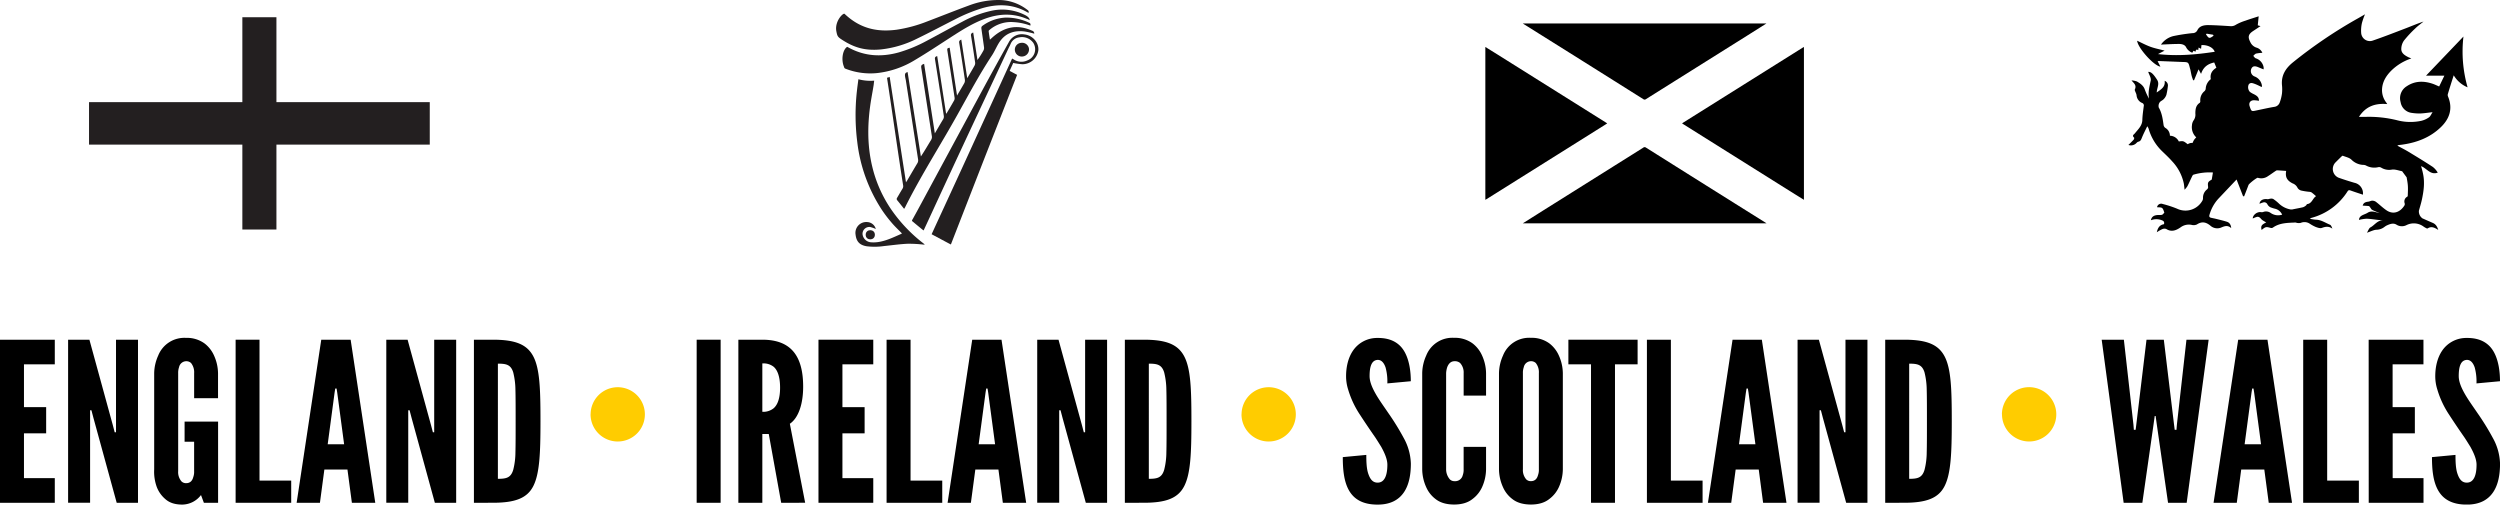 <svg xmlns="http://www.w3.org/2000/svg" viewBox="0 0 1261.98 254.69"><title>Pan-European-icon</title><g id="Layer_2" data-name="Layer 2"><g id="Layer_1-2" data-name="Layer 1"><path d="M470.27,118.24c4.66-10.13,11.51-24.94,16.15-35.09l23.7-51.87.76-1.66.21,0,.64.39a7,7,0,0,0,6.93.46,6,6,0,0,0,2.92-8.86,7,7,0,0,0-7.05-2.75,5.34,5.34,0,0,0-4.4,3.38c-.31.75-.72,1.46-1.07,2.2Q499,45.88,489,67.25q-9.83,21.06-19.55,42.16l-3.21,6.91c-.15,0-3.82-3.07-5.59-4.53-.46-.38-.25-.69,0-1.05,1.18-2.15,2.37-4.29,3.53-6.45q15.56-28.83,31.12-57.65,6.91-12.77,14-25.45a7.37,7.37,0,0,1,7.7-3.83c4.27.41,7.53,4.18,7.14,8.13a8.19,8.19,0,0,1-8,6.94,35.11,35.11,0,0,1-4.67-.65l-1.81,4,3.76,2-.34.91L496.58,80.82,480,123.41C479.92,123.42,470.27,118.24,470.27,118.24Z" style="fill:#231f20"/><path d="M422.19,15.81c.46,2.43.7,2.85,2.8,4.22,6.37,4.15,11.88,5.62,19.51,4.94a53.08,53.08,0,0,0,18.41-5.46c6.38-3.08,12.64-6.43,19-9.64a81.2,81.2,0,0,1,13.81-5.71c8-2.34,15.75-2.15,23.11,2.17a3.75,3.75,0,0,0,.39.17,1.26,1.26,0,0,0-.6-1.52A23.7,23.7,0,0,0,504,0a42,42,0,0,0-15,2.81c-7,2.57-13.94,5.35-20.92,8A70.09,70.09,0,0,1,452.6,15c-10.26,1.36-18.75-.86-26.25-8C425.68,6.31,421.22,10.73,422.19,15.81Z" style="fill:#231f20"/><path d="M522.09,17A1.48,1.48,0,0,0,521,15.49c-7.38-3.29-14.08-2.1-20.3,3.64l-1,.9c-.24-1.55-.49-2.95-.64-4.35,0-.23.38-.54.64-.75a16.75,16.75,0,0,1,12-3.76,29.15,29.15,0,0,1,8.41,1.76c.16-.71.08-1.16-.63-1.47a27,27,0,0,0-11.77-2.58,21.44,21.44,0,0,0-12,4.33,1.41,1.41,0,0,0-.32,1.13c.43,3.21.93,6.41,1.35,9.62a2.61,2.61,0,0,1-.28,1.49,41.49,41.49,0,0,1-3.05,4.83l-1.07-6.93-1.07-6.93c-1,.33-1.25.8-1.09,1.74q1.11,6.7,2.07,13.42a2.68,2.68,0,0,1-.32,1.57c-1.14,2.06-2.36,4.07-3.68,6.32l-3-19.47c-.9.34-1.2.8-1.05,1.69q1.49,9.31,2.87,18.64a2.83,2.83,0,0,1-.32,1.67c-1.13,2-2.34,4-3.64,6.22L479.39,24.1c-1.19.18-1.34.38-1.17,1.49q1.83,11.84,3.64,23.67a2.38,2.38,0,0,1-.21,1.42c-1.2,2.14-2.46,4.24-3.71,6.35a4.25,4.25,0,0,1-.35.41l-4.5-29.13c-.9.26-1.27.62-1.12,1.57,1.51,9.5,3,19,4.44,28.51a2.58,2.58,0,0,1-.35,1.87c-1.36,2.25-2.67,4.53-4.16,7.06-1.75-11.31-3.71-24-5.41-35.09-1.56.51-1.6,1-1.39,2.33,1.69,10.9,3.58,23.18,5.28,34.08a2.71,2.71,0,0,1-.38,2c-1.67,2.77-3.29,5.56-5.15,8.35-2.09-13.5-4.61-29.1-6.7-42.62-1.58.46-1.56,1.22-.92,4q3.1,20,6.21,40.07a2.82,2.82,0,0,1-.39,2c-1.75,2.91-3.45,5.84-5.17,8.77-.12.2-.27.39-.55.81-2.59-16.76-5.68-36.69-8.23-53.21-1.34.66-1.43-.06-1.22,1.28,2.55,16.53,5.38,36.87,8,53.39a2.4,2.4,0,0,1-.31,1.78c-.93,1.49-1.77,3-2.69,4.54a1,1,0,0,0,.06,1.33c1.14,1.37,2.24,2.79,3.45,4.3.19-.3.35-.51.47-.75,8.19-16.39,18-31.57,26.9-47.58,5.49-9.86,10.57-19.35,16.82-28.9,1.66-2.4,2.87-5.76,4.7-8,3-3.77,7.13-4.84,11.72-4.34A39.24,39.24,0,0,1,522.09,17Z" style="fill:#231f20"/><path d="M433.31,40c-.27,2.12-.56,4.13-.77,6.15a109,109,0,0,0,.19,25.46A79.48,79.48,0,0,0,445.2,106a65.88,65.88,0,0,0,4.73,6.22c1.67,2,3.54,3.73,5.37,5.62a3.4,3.4,0,0,1-.43.25c-3.59,1.58-7.14,3.32-11,4a16.49,16.49,0,0,1-4.39.2,4.61,4.61,0,0,1-4.08-4.09,3.45,3.45,0,0,1,3.84-3.61,17.45,17.45,0,0,1,2.86,1,4.68,4.68,0,0,0-4.3-3.49,5.47,5.47,0,0,0-5.91,6.37c.4,3.46,2.05,5.23,5.5,5.83a32.36,32.36,0,0,0,8.82-.09c4-.4,8.05-1,12.09-1.17a66.85,66.85,0,0,1,7.59.4,2.25,2.25,0,0,0,.93,0c-.26-.22-.52-.46-.79-.67A76.09,76.09,0,0,1,449.38,105a65,65,0,0,1-9.1-21c-2.73-11.45-2.38-22.92-.41-34.42.39-2.29.82-4.57,1.18-6.87,0-.24.24-2,.24-2A23.28,23.28,0,0,1,433.31,40Z" style="fill:#231f20"/><path d="M427.66,23.63c-2.33,1.49-3.15,6.62-1.57,10.22a1,1,0,0,0,.54.77,34.41,34.41,0,0,0,16.07,2.27,46.2,46.2,0,0,0,19.1-6.56c6.34-3.76,12.48-7.86,18.68-11.86,5.39-3.47,10.81-6.88,16.88-9.07,6.89-2.49,13.79-2.82,20.68,0a6.56,6.56,0,0,0,.62.22c.05,0,1,.53,1.08.51.14-.85-1.1-1.91-1.89-2.32a25.44,25.44,0,0,0-17.92-2.25,56,56,0,0,0-14.12,5.38c-5.95,3.12-11.82,6.39-17.75,9.53a71.89,71.89,0,0,1-14.42,6c-8.49,2.35-16.77,2-24.71-2.16Z" style="fill:#231f20"/><path d="M512.33,25.62a3.51,3.51,0,0,0,4.08,2.87,3.58,3.58,0,0,0,3-4,3.51,3.51,0,0,0-4.1-2.84A3.42,3.42,0,0,0,512.33,25.62Z" style="fill:#231f20"/><circle cx="439.31" cy="118.51" r="2.32" style="fill:#231f20"/><polyline points="216.94 51.56 139.54 51.56 139.54 8.7 122.34 8.7 122.34 51.56 44.94 51.56 44.94 73 122.34 73 122.34 115.86 139.54 115.86 139.54 73 216.94 73" style="fill:#231f20"/><path d="M1141.63,116.08c-.46-2-.1-2.6,2.35-3.81a21.6,21.6,0,0,1-2-1.19c-.49-.37-.84-.94-1.34-1.3a1.79,1.79,0,0,0-1.27-.34,15.19,15.19,0,0,0-2.2.86c0-1.65,1.94-3.34,3.93-3.25a3,3,0,0,0,1.25,0,4,4,0,0,1,3.94.5,6.58,6.58,0,0,0,5.72.81,5.23,5.23,0,0,0-3.42-2.95,17.07,17.07,0,0,1-2.59-.82,3.66,3.66,0,0,1-1.4-1.4,1.79,1.79,0,0,0-2.16-1,15.77,15.77,0,0,0-1.85.68c.21-2.08,2.36-2.58,4-2.32.47.07,1-.22,1.48-.25a2.51,2.51,0,0,1,1.42.13,21.08,21.08,0,0,1,2.88,2.31,11.37,11.37,0,0,0,5.94,3,3.83,3.83,0,0,0,1.39-.14c1.63-.32,3.27-.61,4.88-1a4.89,4.89,0,0,0,1.52-.92c.22-.16.32-.63.52-.65,2.48-.29,2.8-3,4.51-4-.75-.63-1.49-1.33-2.31-1.92a2.82,2.82,0,0,0-1.19-.29,33,33,0,0,1-3.95-.62,3.06,3.06,0,0,1-1.89-1.37,4.44,4.44,0,0,0-2.53-2.27c-2.9-1.49-3.74-3.26-3.22-6.28-1.53-.1-3.06-.24-4.6-.29-.32,0-.68.29-1,.49-1.19.8-2.34,1.66-3.56,2.42a5.75,5.75,0,0,1-4.92.91,1,1,0,0,0-.27-.08c-.64,0-4.43,3-4.66,3.65-.71,1.91-1.46,3.8-2.2,5.69h-.54L1129,90.61c.14,0,0,0,0,0q-4.59,4.85-9.18,9.7a20.06,20.06,0,0,0-4.48,8.08c-.29,1,0,1.35.83,1.55s1.78.36,2.66.59c1.78.45,3.57.86,5.31,1.42,1.29.41,2,1.44,2.16,3.2-1.82-1.65-3.38-1-5.14-.26a5.16,5.16,0,0,1-5.4-1c-2.2-1.81-4.3-2.22-6.8-.58a3.91,3.91,0,0,1-2.6.22,6.93,6.93,0,0,0-5.56,1.19c-2.22,1.54-4.59,2.59-7.31.86a2.71,2.71,0,0,0-2.05.11,20,20,0,0,0-2.69,1.54c.44-2.1,1.35-3.68,3.61-4.06.31-1.09-.1-1.63-1.12-2a7.57,7.57,0,0,0-5.47,0c.31-1.82,1.65-2.68,4.06-2.64,1.72,0,1.72,0,2.72-1.23-.34-.75-.51-1.82-1.13-2.28s-1.68-.31-2.56-.42a2.11,2.11,0,0,1,2.88-1.62,53.6,53.6,0,0,1,7.24,2.37,9.8,9.8,0,0,0,12.87-4.25,3,3,0,0,0,.21-1.24,5.24,5.24,0,0,1,2-4.23,1.51,1.51,0,0,0,.59-1.11c-.28-2.43-.19-2.68,1.82-3.87l.6-3.58a28.43,28.43,0,0,0-9.83,1.11c-.34.11-.6.67-.79,1.07-.77,1.59-1.47,3.21-2.28,4.78a12.16,12.16,0,0,1-1.41,1.75c-.15-1.24-.22-2.18-.38-3.11a23.32,23.32,0,0,0-5.94-11.29c-1.64-1.86-3.48-3.55-5.26-5.28a25.33,25.33,0,0,1-6.45-10.71,4.31,4.31,0,0,0-.81-1.65c-.89,1.86-1.86,3.69-2.63,5.59-.41,1-.68,2-1.94,2.21a2,2,0,0,0-.81.57,3.85,3.85,0,0,1-4.13,1.07c.85-.85,1.81-1.75,2.68-2.72.21-.23.32-.92.18-1-1.27-1.11,0-1.57.49-2.25,1.59-2,3.6-3.74,3.68-6.66.07-2.34.42-4.67.72-7a1.33,1.33,0,0,0-.83-1.58,4.57,4.57,0,0,1-2.82-4,5.85,5.85,0,0,0-.47-1.33c-.16-.49-.55-1.12-.39-1.48,1-2.1-.46-3.12-1.69-4.55a8.37,8.37,0,0,1,2.76.53c1.62,1,3.24,2,3.94,4a31.51,31.51,0,0,0,2.15,4.67c-.58-3.16.21-6.1.86-9.13.29-1.33-.82-3-1.27-4.39,1.39-.13,2.56,1,4.45,3.92,1.44,2.2-.1,4.18-.15,6.47,2.18-1.58,4.42-2.75,4-5.89a2.49,2.49,0,0,1,1.6,2.88,33.55,33.55,0,0,1-.73,4.22,5.87,5.87,0,0,1-1.4,2.2c-.57.62-1.57.93-2,1.61a3.22,3.22,0,0,0-.45,2.58c1.61,2.74,2,5.75,2.43,8.78a2.21,2.21,0,0,0,.83,1.46,4.6,4.6,0,0,1,2.38,4,5.08,5.08,0,0,1,4.49,2.89c2.29-.3,2.31-.29,4.46,1.38a7.86,7.86,0,0,1,1.23-.55,6.34,6.34,0,0,1,1.25-.1,13.54,13.54,0,0,1,.76-1.54,11.9,11.9,0,0,1,1.1-1.26,7,7,0,0,1-2.16-6.13,5,5,0,0,1,.8-2.41,4.87,4.87,0,0,0,.91-3.45c0-2.08.19-4.14,2.21-5.45a1.11,1.11,0,0,0,.28-.88,5.8,5.8,0,0,1,2.11-5,2,2,0,0,0,.62-1.18,6.44,6.44,0,0,1,2.58-4.88c-.48-2.57.56-4.38,2.81-5.76l-1.09-2.67c-3.23.7-5.54,2.33-6.64,5.77L1109.81,35l-2.25,5.46-.47.08c-.26-.75-.56-1.49-.76-2.26-.25-1-.42-2-.63-3-.07-.33-.2-.64-.28-1-.74-2.92-.74-2.92-3.73-3l-11.49-.46c-.28,0-.55,0-1.06.05l1.41,2.77c-3.47-.55-11.49-9.61-11.73-13.08,2.14,1,4.29,2.15,6.56,3s4.69,1.29,7.28,2l-3.32,1.74c9.62,1.11,19.13.29,28.63-1.16-.72-2.11-3.49-3.52-6.69-3.39l-.19,1.87-1.26-.62-.19,1.34c-.86-.65-1.22-.18-1.37.75l-1-.48-.63,1a5.78,5.78,0,0,1-3.08-2.69c-.64-1.39-2.25-1.75-3.72-1.73-3,0-5.92.2-9,.32a10.78,10.78,0,0,1,6.27-4.3,93,93,0,0,1,9.61-1.48,2.63,2.63,0,0,0,2.53-1.53c1.12-2.23,3.49-2.56,5.72-2.53,3.69.06,7.37.32,11,.54a4.32,4.32,0,0,0,2.76-.76,24.15,24.15,0,0,1,4.7-2c2.18-.79,4.41-1.46,6.73-2.22l-.46,4.56,1.39.39-3.82,2.54c-2.37,1.58-2.67,3-1.33,5.52a5.13,5.13,0,0,0,3,2.77,4.66,4.66,0,0,1,3.09,2.65,20.3,20.3,0,0,0-3.15.38c-.55.15-1,.76-1.45,1.16.4.42.73,1,1.22,1.22a5.77,5.77,0,0,1,4,4.5,6.55,6.55,0,0,1,0,1.1c-1-.4-1.82-.71-2.62-1.06-1.87-.81-2.94-.61-3.56.7a2.92,2.92,0,0,0,1.6,3.93,5.84,5.84,0,0,1,3.72,4.55,2.18,2.18,0,0,1,0,.43,2.39,2.39,0,0,1-.07.38c-1.21-.56-2.37-1.19-3.6-1.63-1-.35-2.16-.85-3,.34a3.48,3.48,0,0,0,.61,3.73,10.65,10.65,0,0,0,2,1.15c1.32.71,2.62,1.41,2.56,3.34a22.2,22.2,0,0,0-2.43-.28c-1.93,0-2.85,1.31-2.23,3.13.88,2.59.88,2.58,3.5,2,3-.61,5.89-1.29,8.86-1.78a3.31,3.31,0,0,0,2.78-2.17,20.83,20.83,0,0,0,1.15-4.54,20.11,20.11,0,0,0,0-4.3c-.41-4.87,1.78-8.39,5.43-11.38a236.92,236.92,0,0,1,33-22.34l3.48-2a33.17,33.17,0,0,0-1.54,4.39,17,17,0,0,0-.39,5,4.4,4.4,0,0,0,5.82,3.89c5.6-1.92,11.13-4.08,16.66-6.2,3-1.14,5.9-2.41,9-3.41-1.39,1.13-2.87,2.18-4.14,3.43a57.87,57.87,0,0,0-5.75,6.18,7.53,7.53,0,0,0-1.34,4.25c0,2.09,1.73,3.17,3.43,4.05.46.24,1,.41,1.64.7a26.18,26.18,0,0,0-10.13,6.16c-2.55,2.58-4.42,5.51-4.65,9.28a10.2,10.2,0,0,0,2.05,6.72c.19.26.35.54.58.88-5.91-.51-10.78,1-14.28,6.45,1.43,0,2.43,0,3.42,0a59.09,59.09,0,0,1,16.34,1.84,26.39,26.39,0,0,0,11.69.16,11.33,11.33,0,0,0,3.86-1.74c.73-.49,1.1-1.51,1.85-2.62-2.36.26-4.19.56-6,.64a23.92,23.92,0,0,1-4.42-.27,6.5,6.5,0,0,1-5.72-5.46,7.05,7.05,0,0,1,3.09-8c4.15-2.79,8.63-2.77,13.2-1.22,1,.35,2,.85,3.17,1.34l2.63-5.47h-9.26l18.89-19.75a65.58,65.58,0,0,0,2.09,25.64,14.58,14.58,0,0,1-7-6.07c-1.07,3.34-2.08,6.46-3,9.59a2,2,0,0,0,.17,1.23c2.44,6,.76,11.09-3.69,15.38-5.56,5.36-12.44,7.89-20,8.87-.47.06-1,.11-1.42.18a2.21,2.21,0,0,0-.5.28c1.94,1.06,3.82,2,5.6,3.07,4.13,2.5,8.25,5,12.29,7.66a9.83,9.83,0,0,1,2.48,2.88c-3.76,1.34-5.48-2.17-8.39-3.28.37,1.43.76,2.72,1,4,.89,4.32.31,8.58-.59,12.81-.41,1.91-1,3.78-1.52,5.65a4.27,4.27,0,0,0,1.79,3.9c1.74.78,3.48,1.55,5.23,2.3,1.49.64,2.21,1.84,2.74,3.54-1.83-1.17-3.47-2-5.36-.77-.16.1-.54,0-.78-.17a8.37,8.37,0,0,1-1.24-.73,8.27,8.27,0,0,0-8.7-.74,5.05,5.05,0,0,1-5-.25c-1.64-1-3.34-.32-4.94.41a7.32,7.32,0,0,0-1.09.69,6.82,6.82,0,0,1-3.88,1.46c-1.54,0-3.06.89-5,1.5.66-1.06,1-2.29,1.77-2.69,2.08-1.09,3.43-3.55,6.21-3.54l-2.46-.24c-1.92-.21-3.84-.55-5.77-.59a20.68,20.68,0,0,0-3.78.6c.17-2.42,2.74-2.56,4.38-3.61,2-1.29,4-.22,6.08.18-1.29-.55-2.6-1-3.84-1.68-.4-.2-.61-.77-.93-1.16s-.43-.67-.68-.71c-1-.14-2.11-.16-3.13-.23.34-1.27,1.1-1.8,2.84-2,.66-.06,1.3-.5,1.94-.5a3.27,3.27,0,0,1,1.87.56c1.86,1.41,3.53,3.09,5.46,4.37,3.34,2.2,6.84.93,9-2.58a1.54,1.54,0,0,0,.07-1.06,2.69,2.69,0,0,1,1.07-3.15c.19-.13.49-.32.49-.49.06-1.72.17-3.45.06-5.16s-.45-3.24-.61-4.27l-2.13-2.87c-.06-.08-.1-.21-.17-.22-1.68-.32-3.41-1-5-.84a7.67,7.67,0,0,1-5.61-1,2.13,2.13,0,0,0-1.44-.2,8.65,8.65,0,0,1-6.24-.88,3.49,3.49,0,0,0-1.49-.28,8.89,8.89,0,0,1-5.83-2.67c-1.07-1-2.84-1.34-4.31-1.93-.14-.06-.44.14-.59.29q-1.59,1.54-3.15,3.11a4.76,4.76,0,0,0,1.59,7.67c2.65.94,5.33,1.79,8,2.57a5.42,5.42,0,0,1,4.29,6c-2.1-.7-4.17-1.36-6.21-2.1-.68-.25-1.12-.25-1.55.43A31,31,0,0,1,1166.73,110a5.67,5.67,0,0,0-.73.43,22.08,22.08,0,0,0,2.93.47c2.69,0,4.86,1.57,7.21,2.53.6.25.92,1.18,1.22,2-1.77-1.33-3.41-1.08-5.29-.38-.87.32-2.14-.12-3.12-.49a18.6,18.6,0,0,1-3.14-1.73,4.83,4.83,0,0,0-4.4-.33,4.7,4.7,0,0,1-1.74.05c-.33,0-.65-.25-1-.23-3.9.2-7.87.13-11.29,2.54a1.41,1.41,0,0,1-1,.23C1143.79,114.4,1143.79,114.39,1141.63,116.08Zm-24.25-98-.24-.55-3.27-.54-.32.42c.56.59,1,1.56,1.69,1.68S1116.66,18.46,1117.38,18.09Z"/><path d="M891.71,11.83l-10,6.31Q856.31,34.07,830.93,50a1.11,1.11,0,0,1-1.39.06q-30.17-19-60.36-37.89l-.5-.34Z"/><path d="M811.3,62.28l-.57.39-60.24,37.79c-.23.14-.47.27-.7.4V23.71c1.58,1,3.17,2,4.75,2.94L810.73,61.9Z"/><path d="M910.61,23.71v77.15c-1.58-1-3.17-2-4.75-2.94L849.67,62.66l-.57-.38.57-.39L909.91,24.1C910.14,24,910.38,23.84,910.61,23.71Z"/><path d="M891.71,112.73h-123l10-6.31q25.38-15.93,50.76-31.86a1.11,1.11,0,0,1,1.39-.06q30.17,19,60.36,37.89Z"/><path d="M0,171.48H27.66v12.43H12.1v21.62H23.3v13.22H12.1v22.62H27.66V253.8H0Z"/><path d="M47.15,210.9l-1-3.81h-.67v46.7H34.38V171.48H45.13l11.76,42.9,1,3.81h.67v-46.7H69.66V253.8H58.91Z"/><path d="M98,201V188.39a7.47,7.47,0,0,0-1.57-5.15,3.49,3.49,0,0,0-2.46-.9,3.74,3.74,0,0,0-3.58,3,8.58,8.58,0,0,0-.45,3v49.5A7.13,7.13,0,0,0,91.61,243a3.21,3.21,0,0,0,2.35.9c2.13,0,3.14-1.34,3.58-3a7.82,7.82,0,0,0,.45-3V223H93.18V212.81h16.91v41h-7.17l-1.46-3.92a12,12,0,0,1-9.41,4.82c-3.92,0-6.61-1-8.62-2.8a15,15,0,0,1-4.26-6,22.53,22.53,0,0,1-1.34-9v-48.5a22.33,22.33,0,0,1,2-8.85,14.2,14.2,0,0,1,14.11-9,15.05,15.05,0,0,1,9.3,2.8,15.73,15.73,0,0,1,4.82,6.16,22.32,22.32,0,0,1,2,8.85V201Z"/><path d="M118.94,171.48H131V242.6h16v11.2H118.94Z"/><path d="M149.74,253.8l12.43-82.32H177l12.43,82.32H177.63L175.39,237H163.74l-2.24,16.8Zm20.5-55.55-.34-2.13h-.67l-.34,2.13-3.47,26h8.29Z"/><path d="M207.75,210.9l-1-3.81h-.67v46.7H195V171.48h10.75l11.76,42.9,1,3.81h.67v-46.7h11.09V253.8H219.51Z"/><path d="M239.23,253.8V171.48h9.52c11.2,0,17.25,2.24,20.5,8.51s3.58,16.58,3.58,32.7-.45,26.32-3.58,32.59-9.3,8.51-20.5,8.51Zm12.1-12.1c4.14,0,6.5-.45,7.73-4.48a36,36,0,0,0,1.12-8.74c.11-3.92.11-9.18.11-15.9s0-12-.11-15.9a37.75,37.75,0,0,0-1.12-8.74c-1.23-3.92-3.58-4.37-7.73-4.37Z"/><path d="M298.14,209.11a13.74,13.74,0,0,1,4-9.63,13.7,13.7,0,0,1,19.38,19.38,13.72,13.72,0,0,1-23.41-9.74Z" style="fill:#fc0"/><path d="M351.67,171.48h12.1V253.8h-12.1Z"/><path d="M394.34,253.8l-6.27-34.72h-3.25V253.8h-12.1V171.48h12.1c14.45,0,20.61,8.18,20.61,23.74,0,8.18-2.13,15.57-6.72,18.7l7.73,39.87Zm-9.52-45.92a8.4,8.4,0,0,0,5.71-1.79c1.79-1.57,3.25-4.59,3.25-10.42s-1.46-9-3.25-10.53a8.27,8.27,0,0,0-5.71-1.68Z"/><path d="M413.16,171.48h27.66v12.43H425.25v21.62h11.2v13.22h-11.2v22.62h15.57V253.8H413.16Z"/><path d="M447.54,171.48h12.1V242.6h16v11.2H447.54Z"/><path d="M478.34,253.8l12.43-82.32h14.78L518,253.8H506.23L504,237H492.34l-2.24,16.8Zm20.5-55.55-.34-2.13h-.67l-.34,2.13-3.47,26h8.29Z"/><path d="M536.35,210.9l-1-3.81h-.67v46.7H523.58V171.48h10.75l11.76,42.9,1,3.81h.67v-46.7h11.09V253.8H548.11Z"/><path d="M567.82,253.8V171.48h9.52c11.2,0,17.25,2.24,20.5,8.51s3.58,16.58,3.58,32.7S601,239,597.84,245.28s-9.3,8.51-20.5,8.51Zm12.1-12.1c4.14,0,6.5-.45,7.73-4.48a36,36,0,0,0,1.12-8.74c.11-3.92.11-9.18.11-15.9s0-12-.11-15.9a37.75,37.75,0,0,0-1.12-8.74c-1.23-3.92-3.58-4.37-7.73-4.37Z"/><path d="M626.73,209.11a13.74,13.74,0,0,1,4-9.63,13.7,13.7,0,0,1,19.38,19.38,13.72,13.72,0,0,1-23.41-9.74Z" style="fill:#fc0"/><path d="M700.32,193.54a27,27,0,0,0-.9-8.06c-.78-2.24-2-3.81-3.92-3.81-3.14.11-4.14,3.36-4.14,8.18,0,2.8,1.23,5.71,3,8.85s4.14,6.38,6.5,9.86a126.62,126.62,0,0,1,7.73,12.54A28.24,28.24,0,0,1,712.19,234c0,5.49-.9,10.64-3.47,14.45s-6.72,6.27-13.33,6.27c-7.73,0-12.1-2.91-14.56-7.39s-3-10.42-3-16.58l11.87-1.12c0,3.47.11,6.94,1,9.52s2.13,4.48,4.7,4.48c3.58,0,4.93-3.81,4.93-9.07,0-2.69-1.34-5.82-3.14-9.07-1-1.57-2-3.25-3.14-4.93-2.35-3.36-4.93-7.17-7.62-11.31a47,47,0,0,1-5.94-12.77,22,22,0,0,1-1-6.61c0-4.48,1-9.3,3.58-13a14.68,14.68,0,0,1,12.21-6.27c7.28-.11,11.54,2.91,13.89,7.28s3,10,3,14.56Z"/><path d="M750.15,225.57v11.31a22.42,22.42,0,0,1-2,9,15.42,15.42,0,0,1-4.82,6c-2.24,1.79-5.26,2.8-9.3,2.8s-7.17-1-9.41-2.8a15.1,15.1,0,0,1-4.7-6,22.43,22.43,0,0,1-2-9v-48.5a22.33,22.33,0,0,1,2-8.85,14.2,14.2,0,0,1,14.11-9,15.05,15.05,0,0,1,9.3,2.8,15.73,15.73,0,0,1,4.82,6.16,22.32,22.32,0,0,1,2,8.85V199.7H738.84V188.39a7.05,7.05,0,0,0-1.79-5.15,4,4,0,0,0-2.8-.9c-2.13,0-3.14,1.57-3.7,3a12.1,12.1,0,0,0-.56,3v48.5a7.73,7.73,0,0,0,1.9,5.15,3.21,3.21,0,0,0,2.35.9,3.9,3.9,0,0,0,4.14-3,7.83,7.83,0,0,0,.45-3V225.57Z"/><path d="M788.91,236.88a22.42,22.42,0,0,1-2,9,15.42,15.42,0,0,1-4.82,6c-2.24,1.79-5.26,2.8-9.3,2.8s-7.17-1-9.41-2.8a15.1,15.1,0,0,1-4.7-6,22.43,22.43,0,0,1-2-9v-48.5a22.33,22.33,0,0,1,2-8.85,14.2,14.2,0,0,1,14.11-9,15.05,15.05,0,0,1,9.3,2.8,15.73,15.73,0,0,1,4.82,6.16,22.32,22.32,0,0,1,2,8.85Zm-12.1-48.5a7.47,7.47,0,0,0-1.57-5.15,3.49,3.49,0,0,0-2.46-.9,3.74,3.74,0,0,0-3.58,3,8.58,8.58,0,0,0-.45,3v48.5a7.14,7.14,0,0,0,1.68,5.15,3.21,3.21,0,0,0,2.35.9c2.13,0,3.14-1.34,3.58-3a7.82,7.82,0,0,0,.45-3Z"/><path d="M791.71,183.91V171.48h34.94v12.43H815.23V253.8h-12.1V183.91Z"/><path d="M831.35,171.48h12.1V242.6h16v11.2H831.35Z"/><path d="M862.15,253.8l12.43-82.32h14.78L901.8,253.8H890L887.8,237H876.15l-2.24,16.8Zm20.5-55.55-.34-2.13h-.67l-.34,2.13-3.47,26h8.29Z"/><path d="M920.17,210.9l-1-3.81h-.67v46.7H907.4V171.48h10.75l11.76,42.9,1,3.81h.67v-46.7h11.09V253.8H931.93Z"/><path d="M951.64,253.8V171.48h9.52c11.2,0,17.25,2.24,20.5,8.51s3.58,16.58,3.58,32.7-.45,26.32-3.58,32.59-9.3,8.51-20.5,8.51Zm12.1-12.1c4.14,0,6.5-.45,7.73-4.48a36,36,0,0,0,1.12-8.74c.11-3.92.11-9.18.11-15.9s0-12-.11-15.9a37.75,37.75,0,0,0-1.12-8.74c-1.23-3.92-3.58-4.37-7.73-4.37Z"/><path d="M1010.55,209.11a13.74,13.74,0,0,1,4-9.63A13.7,13.7,0,0,1,1034,218.85a13.72,13.72,0,0,1-23.41-9.74Z" style="fill:#fc0"/><path d="M1081.44,253.8H1072l-11.09-82.32h11.2l4.82,42.78.22,2.69h.9l.34-2.69,5.15-42.78h8.74l5.15,42.78.34,2.69h.9l.22-2.69,4.82-42.78h11.2l-11.09,82.32h-9.41l-5.6-39-.67-4.82h-.45l-.67,4.82Z"/><path d="M1117.39,253.8l12.43-82.32h14.78L1157,253.8h-11.76L1143,237h-11.65l-2.24,16.8Zm20.5-55.55-.34-2.13h-.67l-.34,2.13-3.47,26h8.29Z"/><path d="M1162.64,171.48h12.1V242.6h16v11.2h-28.11Z"/><path d="M1195.68,171.48h27.66v12.43h-15.57v21.62H1219v13.22h-11.2v22.62h15.57V253.8h-27.66Z"/><path d="M1250.11,193.54a27,27,0,0,0-.9-8.06c-.78-2.24-2-3.81-3.92-3.81-3.14.11-4.14,3.36-4.14,8.18,0,2.8,1.23,5.71,3,8.85s4.14,6.38,6.5,9.86a126.62,126.62,0,0,1,7.73,12.54A28.24,28.24,0,0,1,1262,234c0,5.49-.9,10.64-3.47,14.45s-6.72,6.27-13.33,6.27c-7.73,0-12.1-2.91-14.56-7.39s-3-10.42-3-16.58l11.87-1.12c0,3.47.11,6.94,1,9.52s2.13,4.48,4.7,4.48c3.58,0,4.93-3.81,4.93-9.07,0-2.69-1.34-5.82-3.14-9.07-1-1.57-2-3.25-3.14-4.93-2.35-3.36-4.93-7.17-7.62-11.31a47,47,0,0,1-5.94-12.77,22,22,0,0,1-1-6.61c0-4.48,1-9.3,3.58-13a14.68,14.68,0,0,1,12.21-6.27c7.28-.11,11.54,2.91,13.89,7.28s3,10,3,14.56Z"/></g></g></svg>